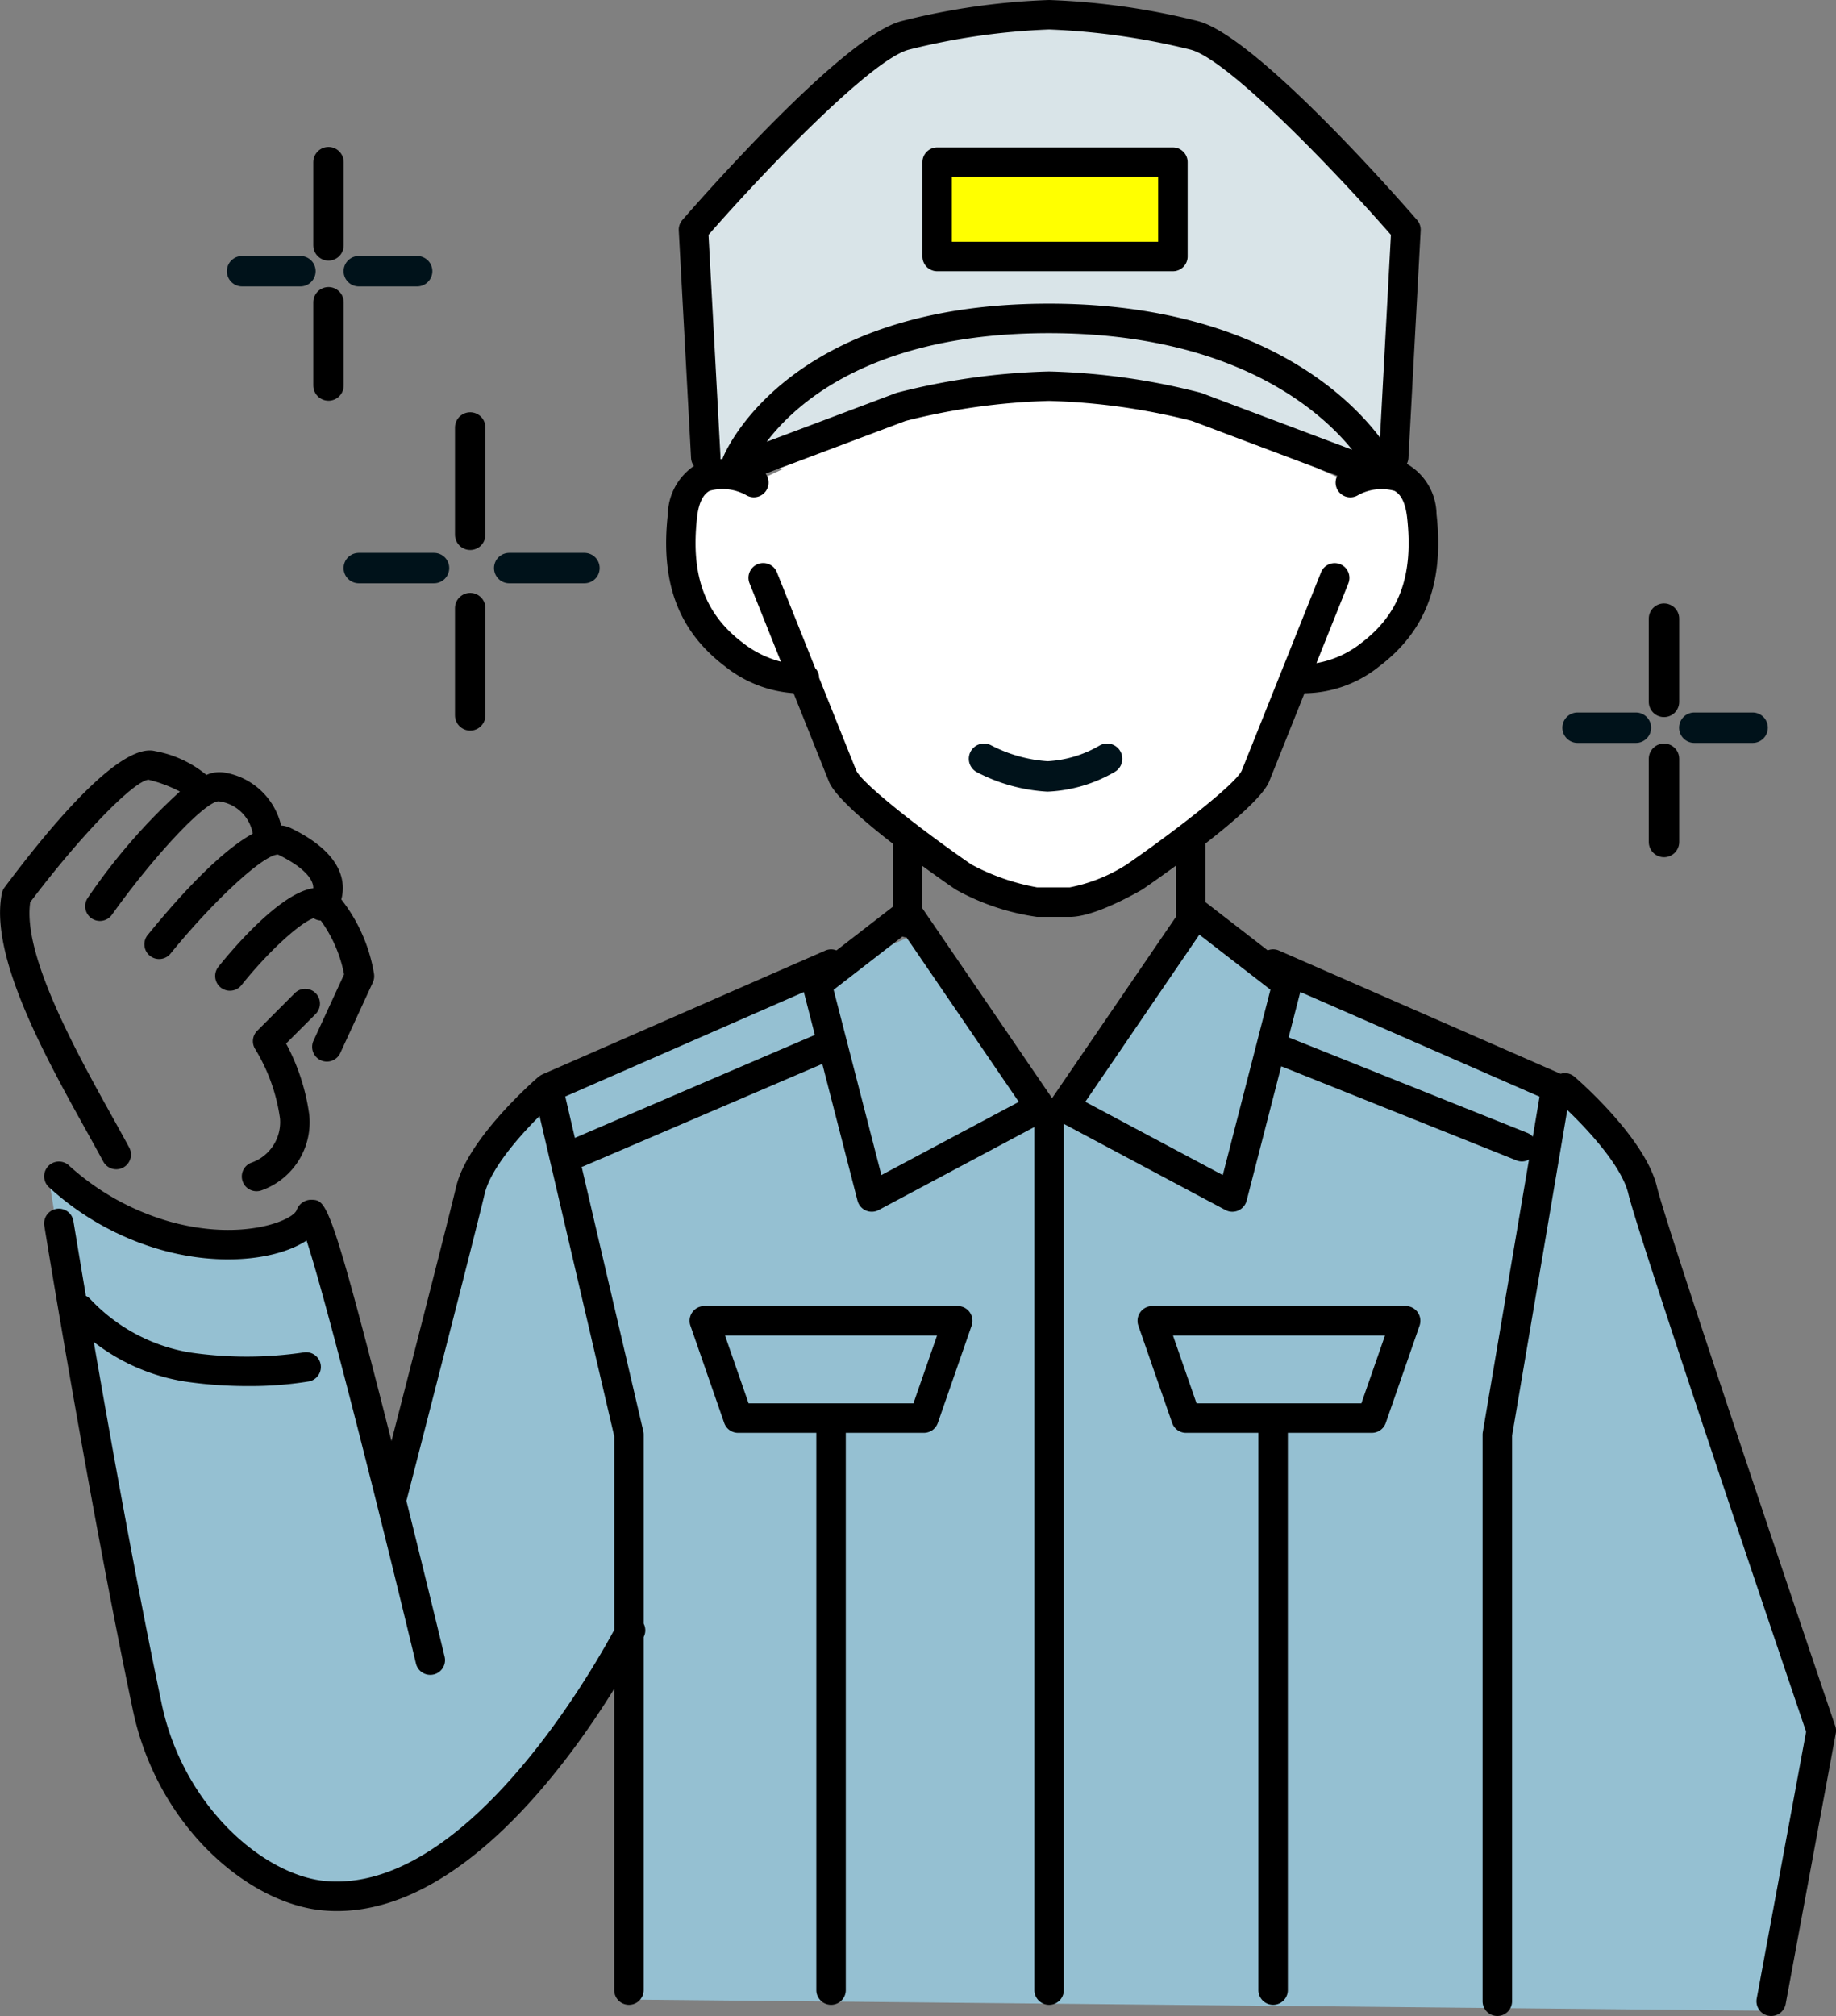 <svg id="img_step05" xmlns="http://www.w3.org/2000/svg" xmlns:xlink="http://www.w3.org/1999/xlink" width="120.719" height="132.5" viewBox="0 0 120.719 132.5">
  <rect x="0" y="0" width="120.719" height="132.5" fill="#808080" stroke="none"/>
  <defs>
    <clipPath id="clip-path">
      <rect id="長方形_95" data-name="長方形 95" width="120.719" height="132.5" fill="none"/>
    </clipPath>
  </defs>
  <g id="グループ_67" data-name="グループ 67" clip-path="url(#clip-path)">
    <path id="パス_622" data-name="パス 622" d="M163.7,31.584l.807-14.956s-10.238-11.8-13.9-12.767A46.456,46.456,0,0,0,141.04,2.5a45.235,45.235,0,0,0-9.479,1.36c-3.665.972-13.9,12.767-13.9,12.767l.807,14.956,2.036.37a8.7,8.7,0,0,1,.9-1.542l-.9,1.93,10.812-4.068a43.969,43.969,0,0,1,9.72-1.358,43.639,43.639,0,0,1,9.7,1.358l10.812,4.068,2.171-.581-.146-.126Z" transform="translate(-72.059 -1.532)" fill="#d9e4e8"/>
    <path id="パス_623" data-name="パス 623" d="M74.9,169.263,83.6,156.537l3.288,2.544,1.778.778,18.6,8.139,1.13.494c1.2,1.119,4.019,3.931,4.566,6.24.7,2.955,11.744,35.509,11.744,35.509l-3.294,17.786-75.1-.734V203.861c-1.065,2.025-9.888,18.154-20.044,17.23-4.356-.4-10.076-5.038-11.626-12.4-2.887-13.713-5.813-31.779-5.813-31.779l-.6-3.7.6.6a17.446,17.446,0,0,0,7.053,3.918c4.926,1.367,8.97.027,9.485-1.364.312-.842,3.134,10.051,5.313,18.776l.1-.377s4.406-17.077,5.106-20.032S40.994,168,40.994,168l23.641-10.464Z" transform="translate(-5.039 -95.871)" fill="#95c0d2"/>
    <path id="パス_624" data-name="パス 624" d="M164.235,74.94c-.5-4.462-4.7-2.187-4.7-2.187L146.123,67l-14.339.388-11.468,5.365s-4.2-2.275-4.7,2.187.845,7.187,3.376,9.112a6.6,6.6,0,0,0,4.579,1.56l2.569,6.417c.641,1.6,7.957,6.649,7.957,6.649a14.954,14.954,0,0,0,4.838,1.651h2.149c1.146,0,3.243-1.076,4.256-1.651,0,0,7.315-5.046,7.957-6.649l3.528-8.815-.619,2.388a6.441,6.441,0,0,0,4.651-1.55c2.531-1.926,3.876-4.651,3.376-9.112" transform="translate(-70.747 -41.034)" fill="#fff"/>
    <path id="パス_625" data-name="パス 625" d="M166.033,70.926l-10.811-4.067a43.633,43.633,0,0,0-9.7-1.358,43.963,43.963,0,0,0-9.72,1.358l-10.811,4.067" transform="translate(-76.552 -40.116)" fill="#fff"/>
    <rect id="長方形_94" data-name="長方形 94" width="15.502" height="6.201" transform="translate(61.618 10.658)" fill="#ff0"/>
    <path id="パス_626" data-name="パス 626" d="M172.964,33.139h-15.5a.969.969,0,0,1-.969-.969v-6.2a.969.969,0,0,1,.969-.969h15.5a.969.969,0,0,1,.969.969v6.2a.969.969,0,0,1-.969.969M158.431,31.2h13.564V26.938H158.431Z" transform="translate(-95.844 -15.311)"/>
    <path id="パス_627" data-name="パス 627" d="M24.593,141.952a10.785,10.785,0,0,0-2.152-4.891,2.764,2.764,0,0,0,.049-1.279c-.253-1.3-1.4-2.457-3.407-3.424a1.619,1.619,0,0,0-.6-.151,4.591,4.591,0,0,0-3.673-3.473,2.084,2.084,0,0,0-1.237.148,7.289,7.289,0,0,0-3.355-1.563C8,126.727,3.6,131.86.3,136.273a.971.971,0,0,0-.174.386c-.841,4.1,2.86,10.765,5.562,15.628.4.721.777,1.4,1.109,2.015a.969.969,0,0,0,1.706-.919c-.336-.623-.716-1.308-1.122-2.038-2.364-4.255-5.912-10.642-5.393-14.1,3.243-4.3,6.763-7.951,7.775-8.048a8.922,8.922,0,0,1,2.065.776,39.243,39.243,0,0,0-6.033,6.954.969.969,0,1,0,1.576,1.127c2.821-3.944,6.109-7.418,7-7.439a2.59,2.59,0,0,1,2.248,2.126c-2.129,1.168-4.753,4.017-6.879,6.625a.969.969,0,1,0,1.5,1.224c2.835-3.479,6.092-6.474,7.03-6.474h.01c1.813.881,2.222,1.634,2.3,2.007a.873.873,0,0,1,.018.205c-2.276.321-5.6,4.358-6.25,5.178a.969.969,0,0,0,1.515,1.208c1.728-2.167,3.815-4.083,4.753-4.418a.961.961,0,0,0,.476.157,8.864,8.864,0,0,1,1.532,3.536l-2,4.335a.969.969,0,1,0,1.759.812l2.132-4.62a.971.971,0,0,0,.075-.57" transform="translate(0 -77.948)"/>
    <path id="パス_628" data-name="パス 628" d="M43.962,171.271l1.96-1.96a.969.969,0,0,0-1.37-1.37l-2.487,2.488a.971.971,0,0,0-.122,1.221,11.909,11.909,0,0,1,1.623,4.56,2.823,2.823,0,0,1-1.867,2.882.969.969,0,1,0,.681,1.814,4.75,4.75,0,0,0,3.109-4.937,13.861,13.861,0,0,0-1.525-4.7" transform="translate(-25.153 -102.682)"/>
    <path id="パス_629" data-name="パス 629" d="M210.626,221.5H193.962a.969.969,0,0,0-.915,1.287l2.222,6.395a.969.969,0,0,0,.915.651h4.754v36.623a.969.969,0,0,0,1.938,0V229.832H208.4a.969.969,0,0,0,.915-.651l2.222-6.395a.969.969,0,0,0-.915-1.287m-2.911,6.395H196.873l-1.549-4.457h13.94Z" transform="translate(-118.199 -135.658)"/>
    <path id="パス_630" data-name="パス 630" d="M134.626,221.5H117.962a.969.969,0,0,0-.915,1.287l2.222,6.395a.969.969,0,0,0,.915.651h5.142v36.623a.969.969,0,0,0,1.938,0V229.832H132.4a.969.969,0,0,0,.915-.651l2.222-6.395a.969.969,0,0,0-.915-1.287m-2.911,6.395H120.873l-1.549-4.457h13.94Z" transform="translate(-71.652 -135.658)"/>
    <path id="パス_631" data-name="パス 631" d="M125.256,113.434c-.11-.325-11.039-32.544-11.719-35.42-.763-3.225-5.237-7.084-5.426-7.247a.967.967,0,0,0-.91-.19l-18.516-8.1a.962.962,0,0,0-.743-.014l-4.1-3.174V55.445c1.933-1.5,3.822-3.147,4.2-4.089l2.319-5.795c.046,0,.088,0,.139,0a7.972,7.972,0,0,0,4.79-1.775c3.062-2.329,4.255-5.5,3.752-9.991a3.864,3.864,0,0,0-1.87-3.259c-.029-.015-.058-.025-.087-.039a.961.961,0,0,0,.111-.395L98,15.149a.967.967,0,0,0-.236-.687C96.7,13.231,87.219,2.411,83.369,1.39A46.885,46.885,0,0,0,73.57,0a45.693,45.693,0,0,0-9.727,1.392C60,2.411,50.523,13.231,49.455,14.461a.967.967,0,0,0-.236.687L50.027,30.1a.974.974,0,0,0,.188.527A3.94,3.94,0,0,0,48.5,33.8c-.5,4.487.691,7.662,3.753,9.991a8.1,8.1,0,0,0,4.513,1.768l2.321,5.8c.379.946,2.277,2.6,4.216,4.1v4.131l-3.715,2.874a.967.967,0,0,0-.743.014l-18.6,8.139c-.014.006-.027.015-.041.022s-.048.025-.071.039a.954.954,0,0,0-.092.064c-.012.01-.026.016-.038.026-.19.163-4.663,4.022-5.426,7.247-.5,2.11-2.931,11.583-4.249,16.7l-.121-.479c-3.889-15.311-4.17-15.328-5.1-15.382a1.02,1.02,0,0,0-1.012.677c-.257.694-3.615,2.073-8.317.766a16.66,16.66,0,0,1-6.627-3.669A.969.969,0,0,0,7.776,78a18.325,18.325,0,0,0,7.479,4.166c3.938,1.094,7.624.6,9.491-.634,1.373,4.192,4.972,18.571,7.189,27.788a.969.969,0,1,0,1.884-.453c-.014-.058-1.132-4.7-2.513-10.241a.918.918,0,0,0,.041-.116c.044-.171,4.417-17.121,5.11-20.052.383-1.615,2.217-3.725,3.608-5.108L44.976,94.4v12.722c-1.422,2.638-9.776,17.33-18.987,16.508-4.077-.371-9.353-4.925-10.766-11.636-1.659-7.88-3.343-17.278-4.468-23.794a13.107,13.107,0,0,0,5.98,2.6,28.209,28.209,0,0,0,4.133.3,24.038,24.038,0,0,0,4.046-.307.969.969,0,0,0-.354-1.905,25.636,25.636,0,0,1-7.54-.005,11.631,11.631,0,0,1-6.465-3.467.965.965,0,0,0-.319-.243c-.5-2.973-.81-4.856-.819-4.913a.969.969,0,1,0-1.913.31c.029.181,2.963,18.245,5.821,31.824,1.616,7.679,7.618,12.724,12.487,13.167.313.029.623.043.933.043,8.059,0,14.989-9.375,18.229-14.606v19.8a.969.969,0,1,0,1.938,0V107.6l0-.009a.963.963,0,0,0,0-.878V94.29a.957.957,0,0,0-.025-.22L42.834,76.692a1.013,1.013,0,0,0,.114-.036l15.709-6.732,2.314,8.99a.969.969,0,0,0,1.394.613L72.6,74.073V130.8a.969.969,0,1,0,1.938,0V73.867l10.624,5.661a.969.969,0,0,0,1.394-.613l2.275-8.833L104.3,76.267a.928.928,0,0,0,.822-.058l-3.037,17.92a.99.99,0,0,0-.014.162v37.241a.969.969,0,0,0,1.938,0V94.372l3.63-21.418c1.41,1.344,3.593,3.722,4.015,5.506.678,2.864,10.6,32.159,11.689,35.358l-3.248,17.537a.968.968,0,0,0,.776,1.129.987.987,0,0,0,.178.016.969.969,0,0,0,.951-.793l3.294-17.786a.967.967,0,0,0-.035-.488M42.389,74.788l-.634-2.72L57.441,65.2l.726,2.821ZM64.335,3.266A44.552,44.552,0,0,1,73.57,1.938a45.8,45.8,0,0,1,9.31,1.327c2.406.638,9.233,7.678,13.164,12.171l-.719,13.323c-2.017-2.671-8.131-8.8-21.776-8.8-17.141,0-21.252,9.688-21.419,10.1a.959.959,0,0,0-.035.11c-.047,0-.1,0-.143,0A.963.963,0,0,0,51.961,30l-.786-14.564C55.106,10.943,61.932,3.9,64.335,3.266M93.5,29.56l-9.9-3.724c-.029-.011-.059-.021-.09-.029a44.149,44.149,0,0,0-9.948-1.392,44.485,44.485,0,0,0-9.97,1.391c-.031.009-.061.018-.091.029l-8.5,3.2c1.969-2.6,7.052-7.137,18.549-7.137,12.26,0,17.923,5.162,19.948,7.663M60.883,50.635l-2.438-6.09a.972.972,0,0,0-.009-.134.957.957,0,0,0-.243-.495l-2.521-6.3a.969.969,0,0,0-1.8.72l2.063,5.152a6.807,6.807,0,0,1-2.514-1.245c-2.5-1.9-3.424-4.441-3-8.233.1-.927.386-1.518.838-1.756a3.2,3.2,0,0,1,2.437.314.968.968,0,0,0,1.229-1.439l9.209-3.464a43.091,43.091,0,0,1,9.426-1.314,42.8,42.8,0,0,1,9.4,1.314l9.559,3.6a.969.969,0,0,0,1.313,1.308,3.2,3.2,0,0,1,2.439-.314c.452.238.734.829.838,1.756.424,3.793-.5,6.332-3,8.233a6.525,6.525,0,0,1-2.963,1.335l2.1-5.242a.969.969,0,0,0-1.8-.72L86.24,50.635c-.35.834-4.2,3.855-7.572,6.187a10.742,10.742,0,0,1-3.741,1.5H72.778a14.452,14.452,0,0,1-4.324-1.505c-3.377-2.331-7.221-5.352-7.571-6.186m1.657,26.6L59.4,65.054l4.522-3.5a.965.965,0,0,0,.271.058l7.383,10.809Zm11.224-5.053L65.237,59.7V56.914c.893.651,1.672,1.2,2.152,1.527.024.016.048.031.072.045a15.451,15.451,0,0,0,5.316,1.778h2.149c1.4,0,3.565-1.114,4.734-1.778.025-.014.048-.029.072-.045.483-.333,1.269-.882,2.169-1.54V60.27Zm11.224,5.053-9.039-4.816,7.5-10.984,4.673,3.617Zm20.384-2.52a.956.956,0,0,0-.355-.251l-15.7-6.279.768-2.983,15.731,6.882Z" transform="translate(-4.589)"/>
    <path id="パス_632" data-name="パス 632" d="M111.131,31.66v5.47" transform="translate(-1.722 9)" fill="none" stroke="#000" stroke-linecap="round" stroke-width="2"/>
    <path id="パス_635" data-name="パス 635" d="M111.131,31.66v5.47" transform="translate(-89.532 -21.002)" fill="none" stroke="#000" stroke-linecap="round" stroke-width="2"/>
    <path id="パス_637" data-name="パス 637" d="M111.131,31.66v7.05" transform="translate(-80.215 -3.563)" fill="none" stroke="#000" stroke-linecap="round" stroke-width="2"/>
    <path id="パス_633" data-name="パス 633" d="M111.131,31.66v5.47" transform="translate(-1.722 18.21)" fill="none" stroke="#000" stroke-linecap="round" stroke-width="2"/>
    <path id="パス_634" data-name="パス 634" d="M111.131,31.66v5.47" transform="translate(-89.532 -11.792)" fill="none" stroke="#000" stroke-linecap="round" stroke-width="2"/>
    <path id="パス_636" data-name="パス 636" d="M111.131,31.66v7.05" transform="translate(-80.215 8.308)" fill="none" stroke="#000" stroke-linecap="round" stroke-width="2"/>
    <line id="線_21" data-name="線 21" x1="3.837" transform="translate(103.726 47.828)" fill="none" stroke="#00121a" stroke-linecap="round" stroke-width="2"/>
    <line id="線_24" data-name="線 24" x1="3.837" transform="translate(15.916 17.826)" fill="none" stroke="#00121a" stroke-linecap="round" stroke-width="2"/>
    <line id="線_26" data-name="線 26" x1="4.946" transform="translate(23.591 37.336)" fill="none" stroke="#00121a" stroke-linecap="round" stroke-width="2"/>
    <line id="線_22" data-name="線 22" x1="3.837" transform="translate(111.401 47.828)" fill="none" stroke="#00121a" stroke-linecap="round" stroke-width="2"/>
    <line id="線_23" data-name="線 23" x1="3.837" transform="translate(23.591 17.826)" fill="none" stroke="#00121a" stroke-linecap="round" stroke-width="2"/>
    <line id="線_25" data-name="線 25" x1="4.946" transform="translate(33.482 37.336)" fill="none" stroke="#00121a" stroke-linecap="round" stroke-width="2"/>
    <path id="パス_638" data-name="パス 638" d="M64.7,49.869a10.368,10.368,0,0,0,4.177,1.162,8.575,8.575,0,0,0,3.916-1.162" fill="none" stroke="#00121a" stroke-linecap="round" stroke-width="2"/>
  </g>
</svg>
